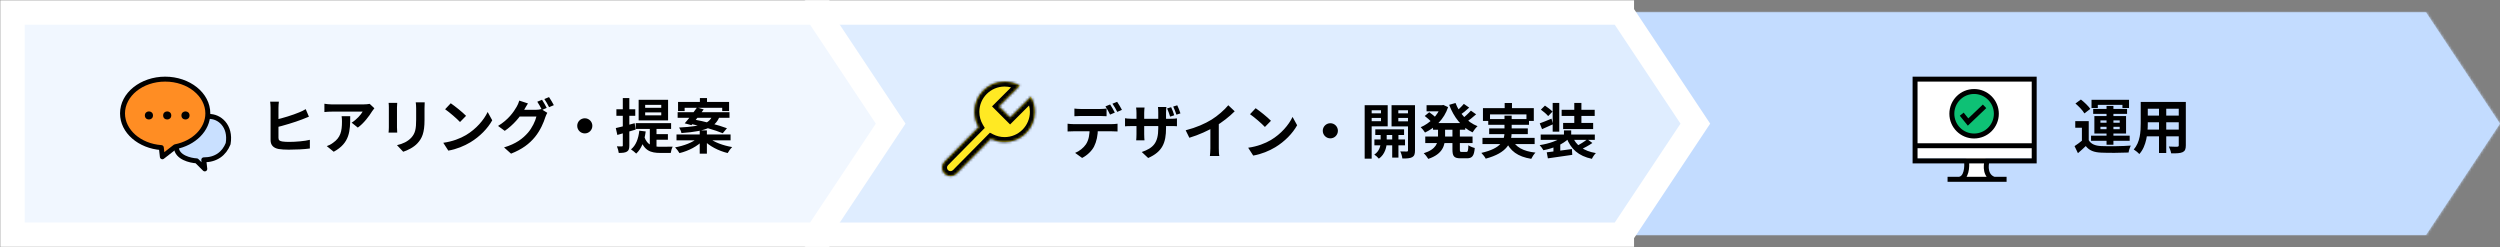 <svg width="1011" height="100" viewBox="0 0 1011 100" fill="none" xmlns="http://www.w3.org/2000/svg">
<rect x="0" y="0" width="1011" height="100" fill="#808080" stroke="none"/>
<mask id="path-1-inside-1_454_240" fill="white">
<path fill-rule="evenodd" clip-rule="evenodd" d="M981.216 5H655.811V95H981.216V94.816L1011 50L981.216 5.184V5Z"/>
</mask>
<path fill-rule="evenodd" clip-rule="evenodd" d="M981.216 5H655.811V95H981.216V94.816L1011 50L981.216 5.184V5Z" fill="#C3DCFF"/>
<path d="M655.811 5V0H650.811V5H655.811ZM981.216 5H986.216V0H981.216V5ZM655.811 95H650.811V100H655.811V95ZM981.216 95V100H986.216V95H981.216ZM981.216 94.816L977.052 92.049L976.216 93.306V94.816H981.216ZM1011 50L1015.16 52.767L1017 50L1015.16 47.233L1011 50ZM981.216 5.184H976.216V6.694L977.052 7.951L981.216 5.184ZM655.811 10H981.216V0H655.811V10ZM660.811 95V5H650.811V95H660.811ZM981.216 90H655.811V100H981.216V90ZM976.216 94.816V95H986.216V94.816H976.216ZM1006.84 47.233L977.052 92.049L985.38 97.584L1015.16 52.767L1006.84 47.233ZM977.052 7.951L1006.84 52.767L1015.16 47.233L985.38 2.416L977.052 7.951ZM976.216 5V5.184H986.216V5H976.216Z" fill="#C3DCFF" mask="url(#path-1-inside-1_454_240)"/>
<path d="M791.535 54.221H804.674" stroke="#3F5C84" stroke-width="3"/>
<path d="M774.324 32H822.324V64H774.324V32Z" fill="white"/>
<path d="M794.324 72L795.324 62.5L802.824 63.5L804.324 72H794.324Z" fill="white"/>
<circle cx="798.324" cy="46" r="9" fill="#0EC175" stroke="black" stroke-width="2"/>
<path d="M793.324 46.173L795.888 49.346L802.555 43" stroke="black" stroke-width="2"/>
<path d="M795.258 65.066H774.455V32H779.93H816.937H822.63V65.066H803.579M795.258 65.066C795.55 67.329 795.346 72.161 792.192 72.511M795.258 65.066H803.579M811.462 72.511H806.426M787.594 72.511H806.426M803.579 65.066C802.995 67.037 802.747 71.285 806.426 72.511M774.455 58.934H822.63" stroke="black" stroke-width="2"/>
<path d="M844.684 48.984V57.816H841.924V51.648H839.236V48.984H844.684ZM844.684 56.688C845.596 58.272 847.3 58.968 849.772 59.064C852.652 59.208 858.34 59.136 861.676 58.872C861.364 59.52 860.908 60.84 860.788 61.68C857.788 61.824 852.676 61.872 849.748 61.728C846.868 61.608 844.924 60.912 843.484 59.064C842.524 60 841.516 60.912 840.316 61.944L838.948 59.088C839.956 58.44 841.132 57.576 842.188 56.688H844.684ZM839.308 41.856L841.516 40.248C842.884 41.304 844.564 42.912 845.308 44.04L842.932 45.864C842.284 44.688 840.676 43.032 839.308 41.856ZM851.884 42.84H854.668V58.536H851.884V42.84ZM849.412 51.288V52.248H857.212V51.288H849.412ZM849.412 48.696V49.632H857.212V48.696H849.412ZM846.964 46.944H859.78V54H846.964V46.944ZM845.812 40.368H860.98V43.68H858.316V42.408H848.356V43.68H845.812V40.368ZM846.484 44.064H860.188V46.056H846.484V44.064ZM845.62 54.864H861.244V56.952H845.62V54.864ZM867.364 41.232H882.1V43.968H867.364V41.232ZM867.364 46.752H882.148V49.44H867.364V46.752ZM867.316 52.416H882.244V55.128H867.316V52.416ZM865.708 41.232H868.564V49.872C868.564 53.688 868.084 59.088 865.132 62.304C864.676 61.752 863.5 60.792 862.876 60.432C865.492 57.528 865.708 53.232 865.708 49.848V41.232ZM881.092 41.232H883.948V58.776C883.948 60.312 883.612 61.08 882.652 61.536C881.644 61.992 880.204 62.04 878.02 62.016C877.9 61.248 877.468 60 877.084 59.256C878.452 59.352 880.036 59.328 880.468 59.328C880.924 59.304 881.092 59.16 881.092 58.752V41.232ZM873.1 42.312H876.028V61.872H873.1V42.312Z" fill="black"/>
<mask id="path-10-outside-2_454_240" maskUnits="userSpaceOnUse" x="325.404" y="0" width="367" height="100" fill="black">
<rect fill="white" x="325.404" width="367" height="100"/>
<path fill-rule="evenodd" clip-rule="evenodd" d="M655.81 5H330.404V95H655.81V94.816L685.594 50L655.81 5.184V5Z"/>
</mask>
<path fill-rule="evenodd" clip-rule="evenodd" d="M655.81 5H330.404V95H655.81V94.816L685.594 50L655.81 5.184V5Z" fill="#DFEDFF"/>
<path d="M330.404 5V0H325.404V5H330.404ZM655.81 5H660.81V0H655.81V5ZM330.404 95H325.404V100H330.404V95ZM655.81 95V100H660.81V95H655.81ZM655.81 94.816L651.645 92.049L650.81 93.306V94.816H655.81ZM685.594 50L689.758 52.767L691.597 50L689.758 47.233L685.594 50ZM655.81 5.184H650.81V6.694L651.645 7.951L655.81 5.184ZM330.404 10H655.81V0H330.404V10ZM335.404 95V5H325.404V95H335.404ZM655.81 90H330.404V100H655.81V90ZM650.81 94.816V95H660.81V94.816H650.81ZM681.43 47.233L651.645 92.049L659.974 97.584L689.758 52.767L681.43 47.233ZM651.645 7.951L681.43 52.767L689.758 47.233L659.974 2.416L651.645 7.951ZM650.81 5V5.184H660.81V5H650.81Z" fill="white" mask="url(#path-10-outside-2_454_240)"/>
<mask id="path-12-inside-3_454_240" fill="white">
<path fill-rule="evenodd" clip-rule="evenodd" d="M418.488 45.221C418.488 51.97 413.017 57.441 406.268 57.441C404.27 57.441 402.384 56.962 400.719 56.112L386.809 70.194C385.484 71.536 383.322 71.549 381.98 70.224C380.638 68.898 380.625 66.736 381.95 65.395L395.741 51.433C394.665 49.612 394.047 47.489 394.047 45.221C394.047 38.471 399.518 33 406.268 33C408.497 33 410.587 33.597 412.387 34.64L404.005 43.022L408.485 47.503L416.862 39.126C417.897 40.92 418.488 43.001 418.488 45.221Z"/>
</mask>
<path fill-rule="evenodd" clip-rule="evenodd" d="M418.488 45.221C418.488 51.97 413.017 57.441 406.268 57.441C404.27 57.441 402.384 56.962 400.719 56.112L386.809 70.194C385.484 71.536 383.322 71.549 381.98 70.224C380.638 68.898 380.625 66.736 381.95 65.395L395.741 51.433C394.665 49.612 394.047 47.489 394.047 45.221C394.047 38.471 399.518 33 406.268 33C408.497 33 410.587 33.597 412.387 34.64L404.005 43.022L408.485 47.503L416.862 39.126C417.897 40.92 418.488 43.001 418.488 45.221Z" fill="#FFE923"/>
<path d="M400.719 56.112L401.629 54.331L400.325 53.665L399.296 54.707L400.719 56.112ZM386.809 70.194L385.386 68.789H385.386L386.809 70.194ZM381.98 70.224L380.574 71.647L380.574 71.647L381.98 70.224ZM381.95 65.395L380.527 63.989L381.95 65.395ZM395.741 51.433L397.164 52.838L398.248 51.742L397.463 50.415L395.741 51.433ZM412.387 34.64L413.801 36.054L415.641 34.214L413.389 32.91L412.387 34.64ZM404.005 43.022L402.59 41.608L401.176 43.022L402.59 44.436L404.005 43.022ZM408.485 47.503L407.071 48.917L408.485 50.331L409.899 48.917L408.485 47.503ZM416.862 39.126L418.595 38.127L417.292 35.867L415.448 37.711L416.862 39.126ZM406.268 59.441C414.122 59.441 420.488 53.075 420.488 45.221H416.488C416.488 50.865 411.912 55.441 406.268 55.441V59.441ZM399.81 57.893C401.75 58.884 403.947 59.441 406.268 59.441V55.441C404.593 55.441 403.019 55.04 401.629 54.331L399.81 57.893ZM399.296 54.707L385.386 68.789L388.232 71.6L402.142 57.518L399.296 54.707ZM385.386 68.789C384.837 69.345 383.941 69.35 383.385 68.801L380.574 71.647C382.702 73.748 386.13 73.727 388.232 71.6L385.386 68.789ZM383.385 68.801C382.829 68.252 382.824 67.356 383.373 66.8L380.527 63.989C378.426 66.117 378.447 69.545 380.574 71.647L383.385 68.801ZM383.373 66.8L397.164 52.838L394.319 50.027L380.527 63.989L383.373 66.8ZM392.047 45.221C392.047 47.857 392.766 50.331 394.02 52.451L397.463 50.415C396.564 48.894 396.047 47.121 396.047 45.221H392.047ZM406.268 31C398.414 31 392.047 37.367 392.047 45.221H396.047C396.047 39.576 400.623 35 406.268 35V31ZM413.389 32.91C411.294 31.695 408.859 31 406.268 31V35C408.136 35 409.881 35.499 411.384 36.37L413.389 32.91ZM405.419 44.436L413.801 36.054L410.972 33.226L402.59 41.608L405.419 44.436ZM409.899 46.088L405.419 41.608L402.59 44.436L407.071 48.917L409.899 46.088ZM415.448 37.711L407.071 46.088L409.899 48.917L418.276 40.54L415.448 37.711ZM420.488 45.221C420.488 42.641 419.8 40.216 418.595 38.127L415.13 40.124C415.993 41.623 416.488 43.361 416.488 45.221H420.488Z" fill="black" mask="url(#path-12-inside-3_454_240)"/>
<path d="M434.488 43.904C435.256 44 436.264 44.072 437.056 44.072C438.568 44.072 443.512 44.072 444.928 44.072C445.744 44.072 446.68 44 447.496 43.904V47C446.68 46.952 445.744 46.904 444.928 46.904C443.512 46.904 438.568 46.904 437.08 46.904C436.24 46.904 435.232 46.952 434.488 47V43.904ZM431.728 50.024C432.424 50.12 433.264 50.192 434.008 50.192C435.52 50.192 448.312 50.192 449.728 50.192C450.232 50.192 451.288 50.144 451.936 50.024V53.168C451.336 53.12 450.4 53.096 449.728 53.096C448.312 53.096 435.52 53.096 434.008 53.096C433.312 53.096 432.376 53.12 431.728 53.168V50.024ZM443.992 51.704C443.992 54.848 443.44 57.248 442.432 59.264C441.592 60.92 439.744 62.792 437.608 63.872L434.776 61.832C436.48 61.16 438.184 59.792 439.144 58.376C440.344 56.576 440.656 54.296 440.656 51.728L443.992 51.704ZM448.936 42.248C449.536 43.112 450.4 44.648 450.832 45.536L448.912 46.352C448.432 45.368 447.688 43.952 447.04 43.016L448.936 42.248ZM451.768 41.168C452.392 42.056 453.28 43.592 453.712 44.432L451.816 45.248C451.312 44.24 450.544 42.848 449.872 41.936L451.768 41.168ZM473.608 43.352C474.064 44.288 474.592 45.68 474.856 46.616L473.2 47.168C472.864 46.136 472.456 44.84 471.976 43.856L473.608 43.352ZM476.08 42.584C476.536 43.52 477.088 44.936 477.376 45.848L475.744 46.376C475.384 45.32 474.928 44.048 474.448 43.088L476.08 42.584ZM471.544 51.776C471.544 57.704 470.104 61.352 464.32 63.896L461.728 61.472C466.384 59.864 468.4 57.776 468.4 51.896V45.512C468.4 44.528 468.352 43.736 468.28 43.28H471.688C471.64 43.76 471.544 44.528 471.544 45.512V51.776ZM462.856 43.496C462.808 43.928 462.712 44.696 462.712 45.656V54.248C462.712 55.304 462.784 56.288 462.832 56.744H459.472C459.52 56.288 459.592 55.328 459.592 54.248V45.656C459.592 44.96 459.544 44.216 459.448 43.496H462.856ZM454.96 47.816C455.392 47.888 456.376 48.032 457.576 48.032H473.296C474.568 48.032 475.288 47.984 475.96 47.864V51.056C475.432 50.984 474.568 50.984 473.32 50.984H457.576C456.352 50.984 455.512 51.032 454.96 51.08V47.816ZM479.488 52.688C483.784 51.584 487.288 50.024 489.976 48.368C492.424 46.856 495.16 44.456 496.72 42.56L499.312 45.008C497.128 47.216 494.2 49.472 491.368 51.176C488.656 52.784 484.768 54.584 480.976 55.712L479.488 52.688ZM489.472 49.928L492.88 49.112V59.936C492.88 60.992 492.928 62.48 493.096 63.08H489.28C489.376 62.504 489.472 60.992 489.472 59.936V49.928ZM507.784 43.76C509.44 44.888 512.56 47.384 513.976 48.848L511.528 51.344C510.28 50 507.256 47.384 505.504 46.184L507.784 43.76ZM504.76 59.744C508.528 59.216 511.624 57.992 513.952 56.624C518.056 54.176 521.176 50.528 522.712 47.288L524.56 50.648C522.76 53.912 519.568 57.224 515.704 59.552C513.256 61.016 510.16 62.336 506.8 62.912L504.76 59.744ZM538 49.832C539.68 49.832 541.048 51.2 541.048 52.88C541.048 54.584 539.68 55.952 538 55.952C536.296 55.952 534.928 54.584 534.928 52.88C534.928 51.2 536.296 49.832 538 49.832ZM556.168 52.304H567.808V54.584H556.168V52.304ZM555.808 56.408H568.192V58.76H555.808V56.408ZM563.008 53.024H565.528V63.728H563.008V53.024ZM558.328 53.12H560.776V57.728C560.776 59.264 560.128 62.432 557.608 64.16C557.224 63.656 556.36 62.888 555.76 62.504C557.8 61.256 558.328 58.928 558.328 57.704V53.12ZM553.312 45.824H559.36V47.696H553.312V45.824ZM564.448 45.824H570.52V47.696H564.448V45.824ZM569.392 42.536H572.224V60.824C572.224 62.264 571.96 63.08 571.096 63.56C570.208 64.04 568.96 64.112 567.112 64.088C567.04 63.32 566.656 61.976 566.272 61.232C567.328 61.28 568.528 61.28 568.888 61.28C569.272 61.28 569.392 61.136 569.392 60.776V42.536ZM553.576 42.536H561.184V51.08H553.576V49.016H558.472V44.6H553.576V42.536ZM570.856 42.536V44.6H565.48V49.064H570.856V51.128H562.744V42.536H570.856ZM551.872 42.536H554.704V64.16H551.872V42.536ZM579.496 49.76H592.552V52.472H579.496V49.76ZM576.904 42.536H583.696V45.032H576.904V42.536ZM576.376 55.208H595.504V57.848H576.376V55.208ZM582.688 42.536H583.192L583.696 42.44L585.616 43.328C583.984 48.224 580.384 51.656 576.28 53.6C575.896 52.952 575.104 51.968 574.528 51.44C578.104 49.952 581.44 46.688 582.688 43.04V42.536ZM581.536 51.128H584.392V55.28C584.392 58.688 583.528 62.264 577.6 64.256C577.24 63.608 576.352 62.48 575.752 61.976C580.864 60.368 581.536 57.704 581.536 55.232V51.128ZM588.616 41.648C590.152 45.776 593.296 49.352 597.52 51.032C596.848 51.608 595.96 52.76 595.504 53.528C591.04 51.416 587.92 47.384 586.048 42.392L588.616 41.648ZM576.16 46.904L577.984 45.392C578.896 46.04 580.144 46.976 580.768 47.624L578.872 49.28C578.296 48.656 577.096 47.624 576.16 46.904ZM591.976 42.008L594.136 43.52C592.888 44.672 591.424 45.872 590.296 46.616L588.568 45.296C589.648 44.456 591.136 43.04 591.976 42.008ZM594.832 44.744L596.944 46.232C595.648 47.408 594.064 48.656 592.84 49.472L591.112 48.152C592.288 47.288 593.896 45.824 594.832 44.744ZM587.368 51.248H590.368V60.44C590.368 61.328 590.464 61.448 591.136 61.448C591.424 61.448 592.624 61.448 592.96 61.448C593.608 61.448 593.728 60.992 593.824 58.736C594.424 59.192 595.6 59.672 596.392 59.84C596.128 63.032 595.36 64.016 593.248 64.016C592.72 64.016 591.136 64.016 590.608 64.016C587.992 64.016 587.368 63.152 587.368 60.44V51.248ZM608.488 41.648H611.44V45.488H608.488V41.648ZM599.704 43.736H620.272V48.896H617.296V46.256H602.56V48.896H599.704V43.736ZM601.84 48.152H618.328V50.48H601.84V48.152ZM599.512 55.76H620.608V58.256H599.512V55.76ZM602.224 51.92H617.848V54.248H602.224V51.92ZM611.416 56.264C612.832 59.432 615.952 61.184 620.944 61.712C620.344 62.312 619.6 63.464 619.24 64.232C613.744 63.344 610.672 61.064 608.824 56.792L611.416 56.264ZM608.416 46.784H611.32V53.456C611.32 57.68 609.568 61.808 600.832 64.16C600.52 63.536 599.68 62.432 599.056 61.832C607.36 59.936 608.416 56.648 608.416 53.432V46.784ZM632.464 52.736H635.392V55.832H632.464V52.736ZM632.176 55.064L634.408 56.024C632.08 58.328 628.144 60.008 624.16 60.752C623.824 60.128 623.128 59.192 622.624 58.688C626.416 58.112 630.256 56.816 632.176 55.064ZM635.872 55.112C637.288 58.76 640.408 61.088 645.376 61.904C644.8 62.456 644.08 63.512 643.768 64.232C638.32 63.08 635.248 60.272 633.448 55.616L635.872 55.112ZM641.92 56.312L643.96 57.824C642.496 58.856 640.6 59.864 639.16 60.488L637.456 59.096C638.872 58.424 640.792 57.224 641.92 56.312ZM625.504 61.592C628.096 61.304 632.032 60.776 635.68 60.272L635.824 62.624C632.368 63.152 628.648 63.656 625.96 64.04L625.504 61.592ZM623.056 54.392H644.944V56.552H623.056V54.392ZM631.528 44.408H644.896V46.88H631.528V44.408ZM632.128 49.712H644.272V52.184H632.128V49.712ZM627.904 41.624H630.568V53.24H627.904V41.624ZM636.64 41.624H639.52V51.416H636.64V41.624ZM623.128 44.336L624.784 42.704C625.816 43.4 627.184 44.408 627.832 45.128L626.08 46.952C625.48 46.208 624.184 45.08 623.128 44.336ZM622.672 49.88C623.92 49.448 625.648 48.728 627.424 47.984L628 50.264C626.536 50.936 624.976 51.632 623.608 52.232L622.672 49.88ZM628.216 58.88L629.8 57.296L630.976 57.68V62.48H628.216V58.88Z" fill="black"/>
<mask id="path-15-outside-4_454_240" maskUnits="userSpaceOnUse" x="0" y="0" width="367" height="100" fill="black">
<rect fill="white" width="367" height="100"/>
<path fill-rule="evenodd" clip-rule="evenodd" d="M330.405 5H5V95H330.405V94.816L360.19 50L330.405 5.184V5Z"/>
</mask>
<path fill-rule="evenodd" clip-rule="evenodd" d="M330.405 5H5V95H330.405V94.816L360.19 50L330.405 5.184V5Z" fill="#F1F7FF"/>
<path d="M5 5V0H0V5H5ZM330.405 5H335.405V0H330.405V5ZM5 95H0V100H5V95ZM330.405 95V100H335.405V95H330.405ZM330.405 94.816L326.241 92.049L325.405 93.306V94.816H330.405ZM360.19 50L364.354 52.767L366.193 50L364.354 47.233L360.19 50ZM330.405 5.184H325.405V6.694L326.241 7.951L330.405 5.184ZM5 10H330.405V0H5V10ZM10 95V5H0V95H10ZM330.405 90H5V100H330.405V90ZM325.405 94.816V95H335.405V94.816H325.405ZM356.025 47.233L326.241 92.049L334.569 97.584L364.354 52.767L356.025 47.233ZM326.241 7.951L356.025 52.767L364.354 47.233L334.569 2.416L326.241 7.951ZM325.405 5V5.184H335.405V5H325.405Z" fill="white" mask="url(#path-15-outside-4_454_240)"/>
<path d="M92.262 58.108C93.495 50.766 88.566 46.957 84.458 47.093C78.895 47.397 68.477 50.352 71.315 59.74C71.643 63.657 76.928 64.908 79.529 65.044L82.815 68.308L82.405 64.636C87.334 64.636 90.619 62.188 92.262 58.108Z" fill="#C9E0FF" stroke="black" stroke-width="2" stroke-linejoin="round"/>
<path fill-rule="evenodd" clip-rule="evenodd" d="M70.874 59.352C78.433 57.879 84.047 52.402 84.047 45.871C84.047 38.21 76.323 32 66.796 32C57.268 32 49.545 38.21 49.545 45.871C49.545 53.11 56.442 59.054 65.24 59.686L65.659 63.407L70.874 59.352Z" fill="#FF8D23"/>
<path d="M70.874 59.352L70.682 58.37C70.528 58.4 70.383 58.466 70.26 58.562L70.874 59.352ZM65.24 59.686L66.234 59.574C66.18 59.095 65.793 58.723 65.312 58.688L65.24 59.686ZM65.659 63.407L64.665 63.519C64.706 63.879 64.937 64.188 65.27 64.329C65.604 64.469 65.987 64.419 66.273 64.197L65.659 63.407ZM83.047 45.871C83.047 51.774 77.936 56.957 70.682 58.37L71.065 60.333C78.93 58.801 85.047 53.03 85.047 45.871H83.047ZM66.796 33C75.986 33 83.047 38.955 83.047 45.871H85.047C85.047 37.465 76.661 31 66.796 31V33ZM50.545 45.871C50.545 38.955 57.606 33 66.796 33V31C56.931 31 48.545 37.465 48.545 45.871H50.545ZM65.312 58.688C56.84 58.08 50.545 52.409 50.545 45.871H48.545C48.545 53.811 56.044 60.028 65.169 60.683L65.312 58.688ZM66.653 63.296L66.234 59.574L64.247 59.798L64.665 63.519L66.653 63.296ZM70.26 58.562L65.045 62.618L66.273 64.197L71.487 60.141L70.26 58.562Z" fill="black"/>
<ellipse cx="60.225" cy="46.687" rx="1.643" ry="1.632" fill="black"/>
<ellipse cx="67.618" cy="46.687" rx="1.643" ry="1.632" fill="black"/>
<ellipse cx="75.01" cy="46.687" rx="1.643" ry="1.632" fill="black"/>
<path d="M112.78 41.112C112.684 41.832 112.612 42.912 112.612 43.608C112.612 45.072 112.612 53.904 112.612 55.704C112.612 56.76 113.092 57.024 114.172 57.216C114.892 57.336 115.876 57.384 116.956 57.384C119.452 57.384 123.34 57.072 125.308 56.544V60.048C123.028 60.384 119.404 60.528 116.764 60.528C115.204 60.528 113.74 60.432 112.708 60.264C110.644 59.88 109.42 58.752 109.42 56.664C109.42 53.904 109.42 45.096 109.42 43.608C109.42 42.888 109.348 41.688 109.252 41.112H112.78ZM111.22 48.48C114.292 47.808 118.516 46.488 121.012 45.432C121.876 45.096 122.668 44.712 123.628 44.136L124.924 47.184C123.988 47.568 122.908 48.024 122.116 48.312C119.284 49.416 114.484 50.856 111.22 51.624V48.48ZM151.396 43.776C151.156 44.088 150.7 44.664 150.484 45C149.356 46.872 147.076 49.92 144.7 51.6L142.204 49.608C144.148 48.432 146.02 46.32 146.644 45.144C145.18 45.144 135.628 45.144 134.116 45.144C133.132 45.144 132.316 45.192 131.188 45.312V41.952C132.124 42.096 133.132 42.216 134.116 42.216C135.628 42.216 145.804 42.216 147.052 42.216C147.724 42.216 149.044 42.12 149.5 42L151.396 43.776ZM141.628 46.992C141.628 52.944 141.484 57.84 134.956 61.368L132.148 59.088C132.94 58.824 133.804 58.416 134.692 57.744C137.716 55.632 138.292 53.112 138.292 49.176C138.292 48.408 138.268 47.784 138.148 46.992H141.628ZM171.748 41.376C171.7 42.048 171.676 42.816 171.676 43.8C171.676 45.024 171.676 47.352 171.676 48.528C171.676 53.712 170.668 55.92 168.868 57.888C167.284 59.64 164.812 60.792 163.06 61.368L160.54 58.704C162.94 58.152 164.86 57.24 166.324 55.68C167.956 53.88 168.292 52.08 168.292 48.336C168.292 47.136 168.292 44.832 168.292 43.8C168.292 42.816 168.22 42.048 168.124 41.376H171.748ZM160.636 41.592C160.588 42.144 160.54 42.672 160.54 43.416C160.54 44.472 160.54 50.184 160.54 51.528C160.54 52.128 160.588 53.064 160.636 53.616H157.132C157.18 53.184 157.252 52.248 157.252 51.504C157.252 50.136 157.252 44.472 157.252 43.416C157.252 42.984 157.228 42.144 157.156 41.592H160.636ZM182.284 41.76C183.94 42.888 187.06 45.384 188.476 46.848L186.028 49.344C184.78 48 181.756 45.384 180.004 44.184L182.284 41.76ZM179.26 57.744C183.028 57.216 186.124 55.992 188.452 54.624C192.556 52.176 195.676 48.528 197.212 45.288L199.06 48.648C197.26 51.912 194.068 55.224 190.204 57.552C187.756 59.016 184.66 60.336 181.3 60.912L179.26 57.744ZM219.196 40.344C219.796 41.232 220.636 42.744 221.092 43.632L219.172 44.472C218.668 43.488 217.924 42.048 217.276 41.136L219.196 40.344ZM222.028 39.264C222.652 40.176 223.54 41.688 223.972 42.528L222.052 43.344C221.548 42.36 220.78 40.944 220.132 40.056L222.028 39.264ZM221.332 45.624C221.068 46.104 220.732 46.752 220.54 47.352C219.892 49.488 218.524 52.704 216.364 55.368C214.084 58.152 211.18 60.36 206.668 62.136L203.836 59.616C208.756 58.128 211.42 56.04 213.508 53.664C215.14 51.792 216.532 48.912 216.916 47.136H208.828L209.932 44.4C211.012 44.4 216.028 44.4 216.796 44.4C217.54 44.4 218.332 44.304 218.884 44.112L221.332 45.624ZM213.508 41.832C212.956 42.672 212.332 43.776 212.044 44.28C210.436 47.184 207.556 50.568 204.124 52.92L201.412 50.928C205.636 48.36 207.724 45.264 208.924 43.2C209.284 42.624 209.788 41.496 210.004 40.68L213.508 41.832ZM236.5 47.832C238.18 47.832 239.548 49.2 239.548 50.88C239.548 52.584 238.18 53.952 236.5 53.952C234.796 53.952 233.428 52.584 233.428 50.88C233.428 49.2 234.796 47.832 236.5 47.832ZM260.908 45.456V46.632H267.412V45.456H260.908ZM260.908 42.408V43.608H267.412V42.408H260.908ZM258.268 40.368H270.172V48.696H258.268V40.368ZM257.092 49.8H271.396V52.128H257.092V49.8ZM262.78 51.072H265.492V60.84L262.78 59.664V51.072ZM260.572 55.32C261.772 58.896 264.22 59.352 267.172 59.352C267.988 59.352 270.988 59.352 272.044 59.304C271.684 59.904 271.348 61.104 271.252 61.848H267.052C263.164 61.848 260.38 60.984 258.844 55.896L260.572 55.32ZM264.748 54.24H270.1V56.496H264.748V54.24ZM258.532 52.848L261.124 53.16C260.62 57.072 259.396 60.168 257.284 62.112C256.852 61.656 255.772 60.792 255.172 60.408C257.164 58.8 258.172 56.136 258.532 52.848ZM249.028 51.792C250.996 51.384 253.9 50.592 256.66 49.824L257.044 52.416C254.524 53.184 251.812 53.976 249.652 54.576L249.028 51.792ZM249.268 44.184H256.9V46.824H249.268V44.184ZM251.86 39.648H254.5V58.8C254.5 60.12 254.284 60.864 253.54 61.296C252.82 61.752 251.764 61.848 250.228 61.848C250.156 61.128 249.82 59.952 249.484 59.184C250.348 59.208 251.188 59.208 251.476 59.208C251.764 59.208 251.86 59.112 251.86 58.776V39.648ZM283.036 39.648H285.916V42.84H283.036V39.648ZM282.964 52.728H285.868V62.136H282.964V52.728ZM274.204 41.232H294.844V44.928H292.06V43.608H276.868V44.928H274.204V41.232ZM274.036 45.384H295.012V47.64H274.036V45.384ZM273.58 54.384H295.444V56.76H273.58V54.384ZM281.884 43.464L284.572 44.256C283.012 46.416 281.02 48.96 279.628 50.616L276.892 49.872C278.404 48.192 280.444 45.528 281.884 43.464ZM278.836 49.992L280.42 48.288C284.644 49.032 290.692 50.592 293.98 51.864L292.276 53.88C289.276 52.608 283.276 50.904 278.836 49.992ZM282.244 55.752L284.38 56.688C282.172 59.112 278.452 61.032 274.78 61.92C274.396 61.248 273.58 60.144 273.004 59.592C276.58 58.968 280.348 57.528 282.244 55.752ZM286.564 55.68C288.58 57.432 292.444 58.872 296.092 59.472C295.468 60.072 294.652 61.176 294.268 61.896C290.596 61.008 286.78 59.064 284.5 56.592L286.564 55.68ZM288.124 46.728H291.148C289.612 51.072 286.324 53.064 275.572 53.808C275.476 53.136 275.02 52.152 274.636 51.576C284.596 51.072 286.948 49.632 288.124 46.728Z" fill="black"/>
</svg>
